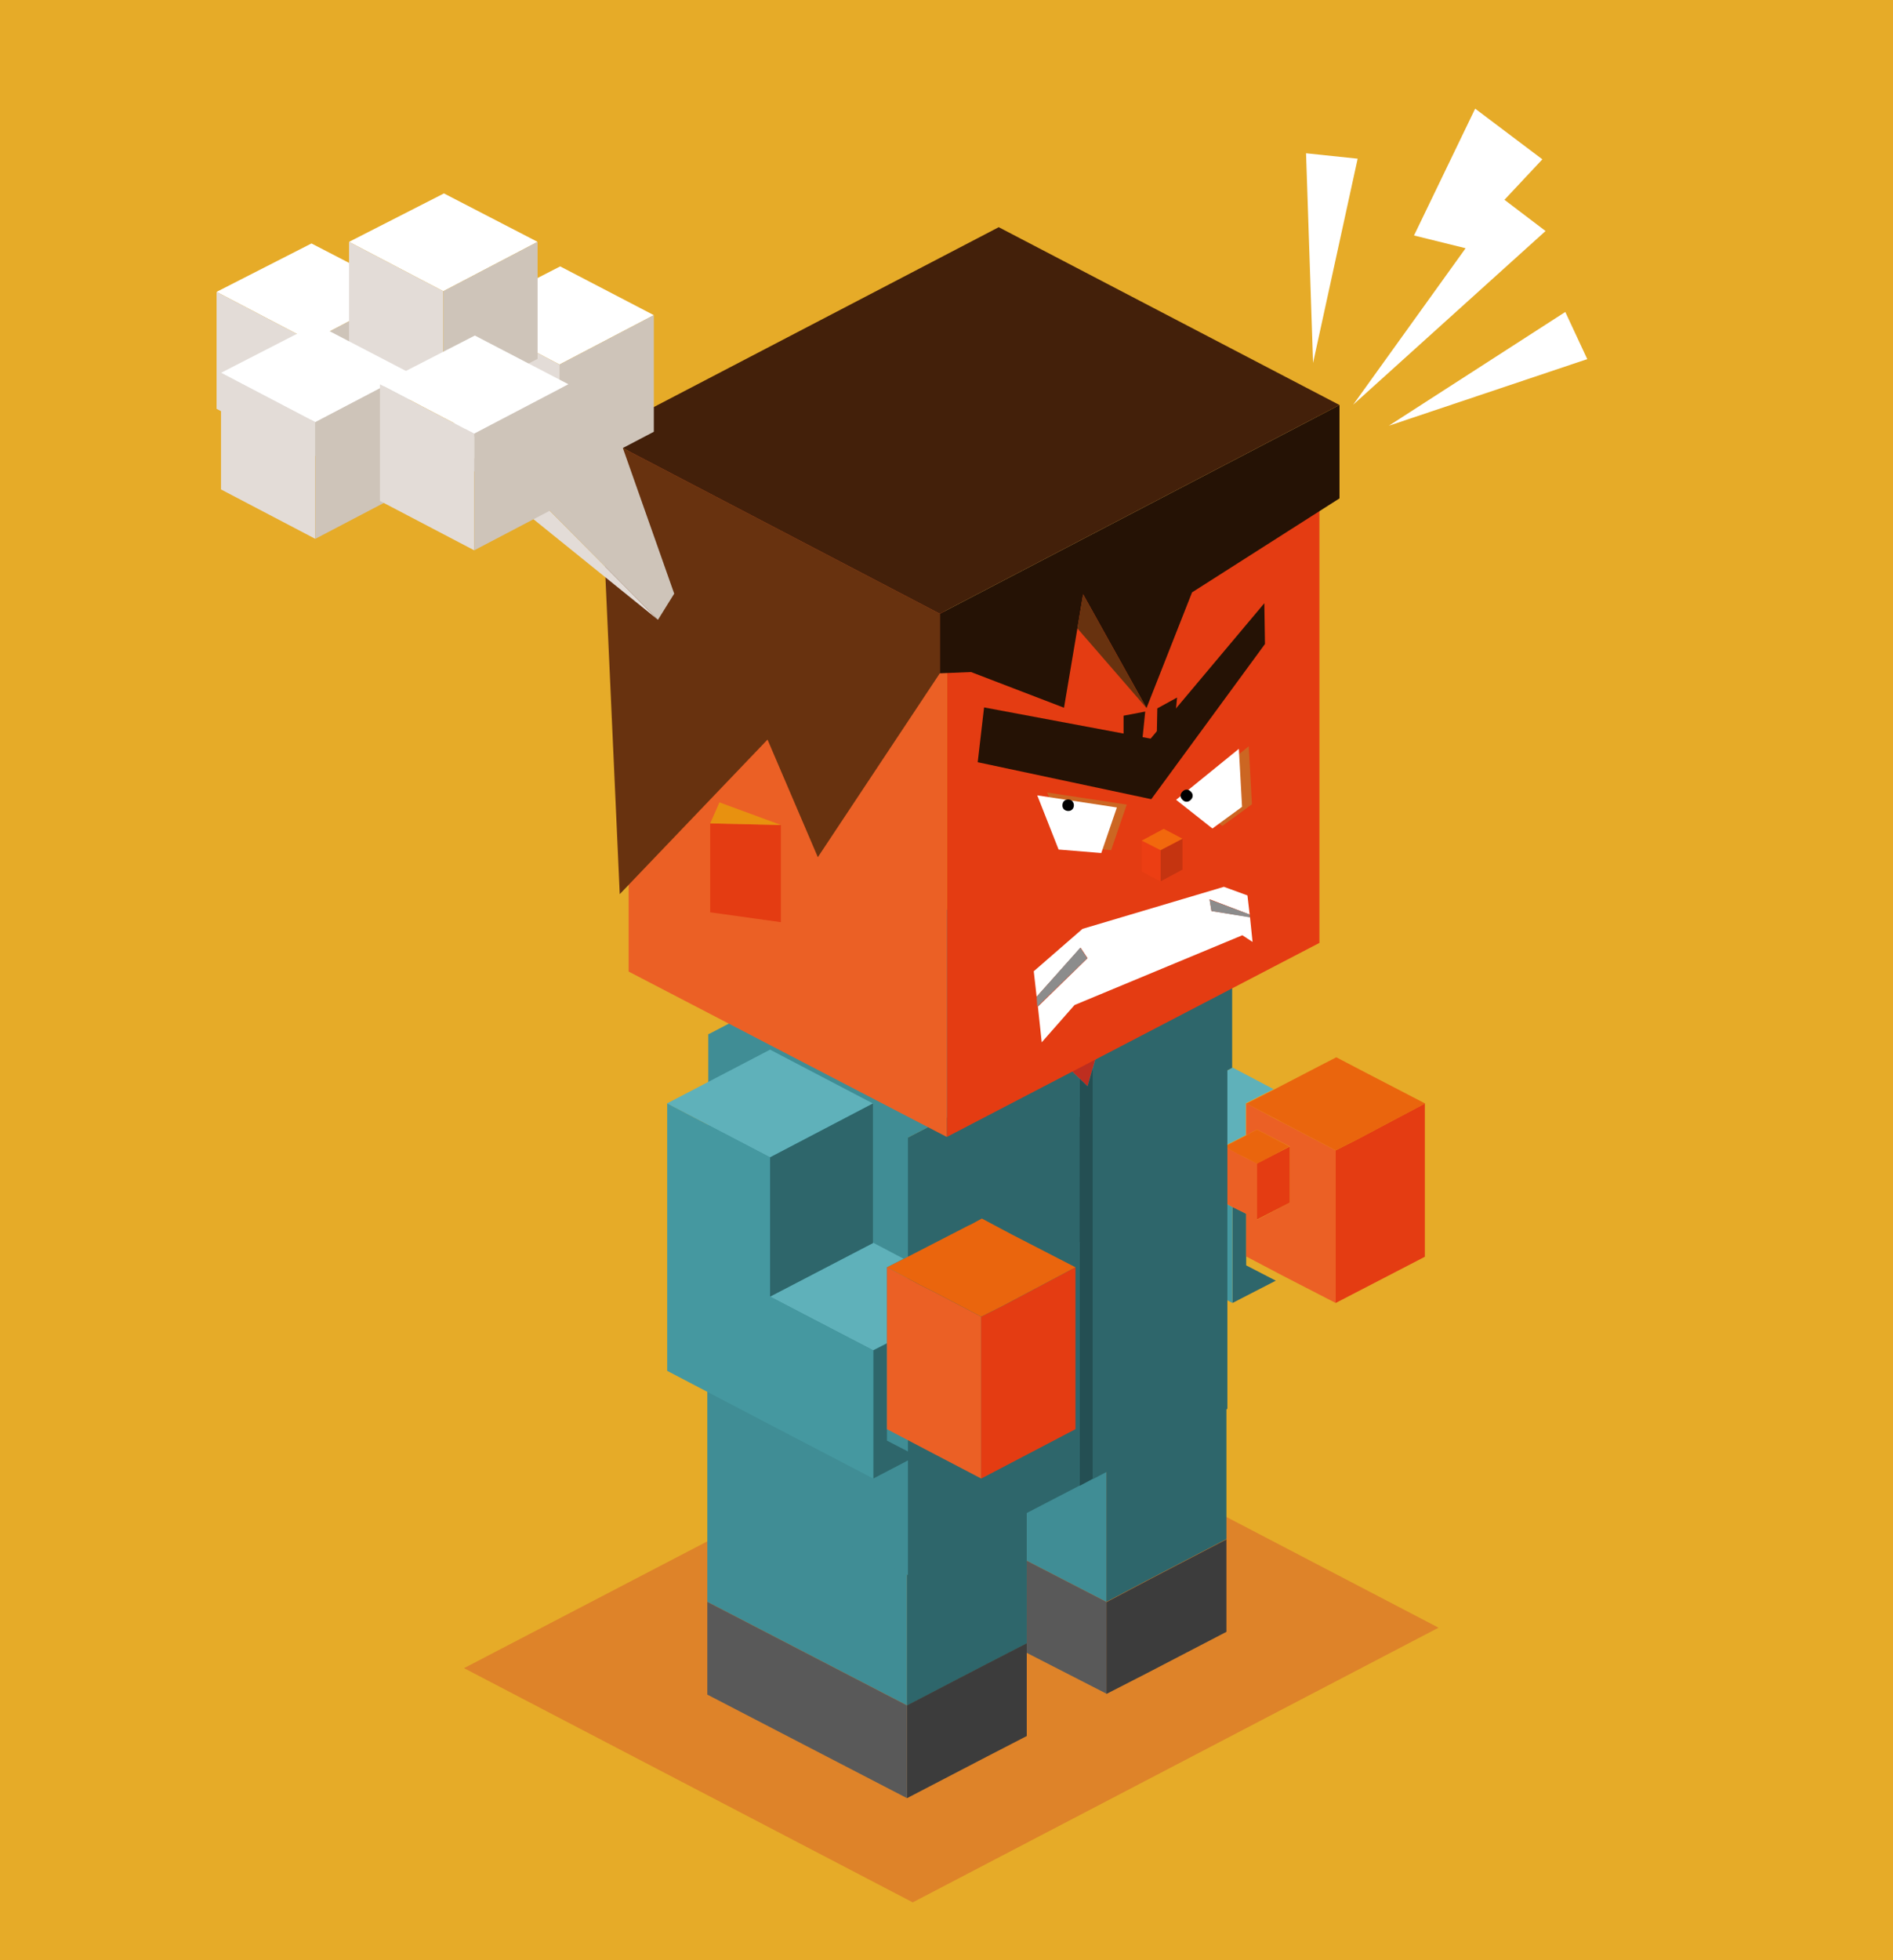 <?xml version="1.0" encoding="utf-8"?>
<!-- Generator: Adobe Illustrator 25.2.3, SVG Export Plug-In . SVG Version: 6.00 Build 0)  -->
<svg version="1.1" id="Layer_1" xmlns="http://www.w3.org/2000/svg" xmlns:xlink="http://www.w3.org/1999/xlink" x="0px" y="0px"
	 viewBox="0 0 594.4 615.1" style="enable-background:new 0 0 594.4 615.1;" xml:space="preserve">
<style type="text/css">
	.st0{fill-rule:evenodd;clip-rule:evenodd;fill:#E6AB28;}
	.st1{fill-rule:evenodd;clip-rule:evenodd;fill:#DE8329;}
	.st2{fill-rule:evenodd;clip-rule:evenodd;fill:#5FB1BA;}
	.st3{fill-rule:evenodd;clip-rule:evenodd;fill:#2E666B;}
	.st4{fill-rule:evenodd;clip-rule:evenodd;fill:#4598A0;}
	.st5{fill-rule:evenodd;clip-rule:evenodd;fill:#EB6025;}
	.st6{fill-rule:evenodd;clip-rule:evenodd;fill:#E43C12;}
	.st7{fill-rule:evenodd;clip-rule:evenodd;fill:#EA650D;}
	.st8{fill-rule:evenodd;clip-rule:evenodd;fill:#408D95;}
	.st9{fill-rule:evenodd;clip-rule:evenodd;fill:#3C3C3C;}
	.st10{fill-rule:evenodd;clip-rule:evenodd;fill:#595959;}
	.st11{fill-rule:evenodd;clip-rule:evenodd;fill:#BE2E1F;}
	.st12{fill-rule:evenodd;clip-rule:evenodd;fill:#244F53;}
	.st13{fill-rule:evenodd;clip-rule:evenodd;fill:#EBBE58;}
	.st14{fill-rule:evenodd;clip-rule:evenodd;fill:#251205;}
	.st15{fill-rule:evenodd;clip-rule:evenodd;fill:#68320F;}
	.st16{fill-rule:evenodd;clip-rule:evenodd;fill:#43200A;}
	.st17{fill-rule:evenodd;clip-rule:evenodd;fill:#C53410;}
	.st18{fill-rule:evenodd;clip-rule:evenodd;fill:#EC3E13;}
	.st19{fill-rule:evenodd;clip-rule:evenodd;fill:#F2680D;}
	.st20{fill-rule:evenodd;clip-rule:evenodd;fill:#E8910F;}
	.st21{fill-rule:evenodd;clip-rule:evenodd;fill:#CC6622;}
	.st22{fill-rule:evenodd;clip-rule:evenodd;fill:#FFFFFF;}
	.st23{fill-rule:evenodd;clip-rule:evenodd;fill:#8C8C8C;}
	.st24{fill-rule:evenodd;clip-rule:evenodd;}
	.st25{fill-rule:evenodd;clip-rule:evenodd;fill:#E3DCD7;}
	.st26{fill-rule:evenodd;clip-rule:evenodd;fill:#CEC4B9;}
</style>
<rect class="st0" width="594.4" height="615.1"/>
<polygon class="st1" points="286.6,597 145.7,523.5 311,437.4 451.7,510.8 "/>
<g>
	<path class="st2" d="M386.9,291.3l-32.3,16.9l-32.4-16.9l32.4-16.9L386.9,291.3z M354.6,351.9l32.3-16.8l0.1-0.1l12.9,6.8l-8.7,4.4
		v10l-3.7,1.9l-3.1,1.6v3.7v0.6v3v0.3L354.6,351.9z"/>
	<path class="st3" d="M386.9,291.3v43.8l-32.3,16.8v-43.7L386.9,291.3z M391.3,394.3v2.8l9.3,4.8l-13.6,7v-30.2l1.6,0.8l2.7,1.4
		V394.3z"/>
	<polygon class="st4" points="387,408.9 354.6,392.1 322.3,375.2 322.3,291.3 354.6,308.2 354.6,351.9 384.5,367.5 384.5,377.4 
		387,378.8 	"/>
	<polygon class="st5" points="391.3,356.3 391.3,346.2 401.2,351.5 402.8,352.3 419.4,361 419.4,391.5 419.4,408.9 402.7,400.3 
		391.3,394.3 391.3,380.9 388.6,379.6 387,378.8 384.5,377.4 384.5,367.5 384.5,367.2 384.5,364.2 384.5,363.5 384.5,359.8 
		388.1,361.7 388.6,362 391.3,363.4 394.7,365.1 394.7,376.4 394.7,382.8 405,377.4 405,359.8 398,356.2 394.7,354.5 393.5,355.1 
		393.3,355.2 	"/>
	<path class="st6" d="M419.4,408.9v-17.4V361l6.5-3.3l21.5-11.4v48.1L419.4,408.9z M405,359.8v17.6l-10.3,5.3v-6.4v-11.2l2.3-1.2
		L405,359.8z"/>
	<path class="st7" d="M419.4,361l-16.6-8.7l-1.5-0.8l-9.9-5.2l8.7-4.4l15.6-8.1l0.6-0.3l3.3-1.7l9,4.7l18.9,9.8l-21.5,11.4
		L419.4,361z M384.5,359.8l3.1-1.6l3.7-1.9l2-1.1l0.2-0.1l1.2-0.6l3.3,1.7l6.9,3.6l-7.9,4.2l-2.3,1.2l-3.4-1.8l-2.7-1.3l-0.5-0.3
		L384.5,359.8z"/>
</g>
<g>
	<path class="st8" d="M347.4,502.7l-25-12.9v-82.4l-62.5-32.7l12.5-6.4l12.5-6.7l62.5,32.7V502.7z M222.3,394.4l62.5,32.5v37v47.6
		v23.7l-62.7-32.5V394.4H222.3z"/>
	<path class="st3" d="M385.1,483l-25.2,13.1l-12.5,6.6V394.3l-62.5-32.7l12.5-6.5l25.2-13.1l62.5,32.7V483z M322.4,489.8v26
		l-12.6,6.5l-8.3,4.3l-16.7,8.7v-23.7v-47.6v-37l-62.5-32.5l25-13.1l12.6-6.5l62.5,32.7V489.8z"/>
	<path class="st9" d="M347.4,531.6v-28.8l12.5-6.6l25.2-13.1v29l-25.2,13.1L347.4,531.6z M322.4,518.7v26.1l-12.6,6.5l-25,13v-29.1
		l16.7-8.7l8.3-4.3l12.6-6.5V518.7z"/>
	<path class="st10" d="M322.4,518.7v-2.9v-26l25,12.9v28.8L322.4,518.7z M284.8,564.3l-62.7-32.5v-29.1l62.7,32.5V564.3z"/>
</g>
<g>
	<path class="st3" d="M332.5,332.2l6.5,6.3v79.9v47.8l-29.3,15.2l-24.7,12.8v-47.8V357l24.7-12.8L332.5,332.2z M385.4,304.7v89.6
		v47.8l-23.9,12.5l-18.4,9.6v-47.8v-81l2.9-10l15.5-8.1L385.4,304.7z"/>
	<polygon class="st11" points="346,325.3 343.1,335.3 341.5,340.9 339,338.5 332.5,332.2 339,328.9 343.1,326.8 	"/>
	<polygon class="st8" points="385.4,304.7 361.5,317.2 346,325.3 343.1,326.8 339,328.9 332.5,332.2 309.8,344.2 285.1,357 
		285.1,446.5 285.1,494.3 222.4,461.8 222.4,414.1 222.4,324.5 222.6,324.5 322.9,272.1 	"/>
	<polygon class="st12" points="343.1,464.1 339,466.3 339,418.4 339,338.5 341.5,340.9 343.1,335.3 343.1,416.3 	"/>
</g>
<g>
	<polygon class="st13" points="414.3,131.2 297.3,192.1 197.4,140.1 314.5,79 	"/>
	<polygon class="st6" points="297.3,192.1 414.3,131.2 414.3,167.9 414.3,295.9 297.3,356.8 297.3,228.9 	"/>
	<polygon class="st5" points="197.4,140.1 297.3,192.1 297.3,228.9 297.3,356.8 197.4,304.9 197.4,267.1 197.4,176.9 	"/>
</g>
<g>
	<polygon class="st14" points="295.1,192.6 420.6,127.1 420.6,156.4 374.3,185.9 360,222.2 340.1,186.5 338.3,197.2 334.1,222.1 
		304.9,210.9 295.1,211.3 	"/>
	<path class="st15" d="M338.3,197.2l1.8-10.7l19.9,35.7L338.3,197.2z M188.1,136.7l107,55.9v18.7L256.8,269L241,232.1l-46.4,48.5
		L188.1,136.7z"/>
	<polygon class="st16" points="420.6,127.1 295.1,192.6 188.1,136.7 313.6,71.3 	"/>
</g>
<g>
	<polygon class="st17" points="364.4,276.6 364.4,269 364.4,266.8 371.3,263.2 371.3,265.4 371.3,272.9 	"/>
	<polygon class="st18" points="358.5,263.8 364.4,266.8 364.4,269 364.4,276.6 358.5,273.5 358.5,271.2 358.5,265.9 	"/>
	<polygon class="st19" points="364.4,266.8 358.5,263.8 365.4,260.1 371.3,263.2 	"/>
</g>
<g>
	<polygon class="st6" points="223,258.4 245.2,258.9 245.2,289.4 223,286.3 	"/>
	<polygon class="st20" points="223,258.4 225.9,251.8 245.2,258.9 	"/>
</g>
<g>
	<path class="st2" d="M241.8,406.9l32.3-16.8l0.1-0.1l9.5,5l-5.2,2.7v10.9v4.6v8.3l-4.3,2.2h-0.1L241.8,406.9z M274.1,346.3
		l-32.3,16.9l-32.4-16.9l32.4-16.9L274.1,346.3z"/>
	<path class="st3" d="M274.2,464v-40.2l4.3-2.2v26.9v3.6l9.3,4.8L274.2,464z M274.1,390.1l-32.3,16.8v-43.7l32.3-16.9V390.1z"/>
	<polygon class="st4" points="274.2,423.8 274.2,464 241.8,447.1 209.5,430.2 209.5,346.3 241.8,363.2 241.8,406.9 274.1,423.8 	"/>
	<polygon class="st5" points="278.5,448.5 278.5,421.5 278.5,413.2 278.5,408.6 278.5,397.7 288.8,403.2 293.4,405.5 308.1,413.2 
		308.1,445.6 308.1,464 290.5,454.8 	"/>
	<polygon class="st6" points="308.1,464 308.1,445.6 308.1,413.2 314.9,409.8 337.7,397.7 337.7,448.5 	"/>
	<polygon class="st7" points="337.7,397.7 314.9,409.8 308.1,413.2 293.4,405.5 288.8,403.2 278.5,397.7 283.7,395.1 304.1,384.6 
		304.8,384.3 308.3,382.4 317.7,387.4 	"/>
</g>
<path class="st21" d="M383.8,259.2l-11.4-9l19.7-16l1,18.2L383.8,259.2z M353.8,252.5l-4.9,14.3l-13.4-1.1l-6.7-17L353.8,252.5z"/>
<polygon class="st14" points="397,189.3 397.2,202.1 361.5,250.8 307,239.2 309,222 361.3,231.8 "/>
<g>
	<polygon class="st22" points="392.4,287 379.8,282.2 380.4,285.9 392.5,287.8 393.3,295.6 390.1,293.5 337.4,315.4 327.1,327.1 
		325.9,315.9 341.5,300.7 339.3,297.4 325.5,312.8 324.6,304.8 339.9,291.5 384.3,278.3 391.7,281 	"/>
	<path class="st23" d="M325.5,312.8l13.7-15.4l2.2,3.3l-15.7,15.2L325.5,312.8z M392.4,287l0.1,0.9l-12.1-2l-0.6-3.6L392.4,287z"/>
</g>
<path class="st22" d="M380.7,260l-11.4-9l19.7-16l1,18.2L380.7,260z M350.7,253.4l-4.9,14.3l-13.4-1.1l-6.7-17L350.7,253.4z"/>
<path class="st24" d="M372.6,251.6c-0.5,0-0.9-0.2-1.3-0.6c-0.4-0.4-0.6-0.8-0.6-1.3c0-0.5,0.2-0.9,0.6-1.3c0.4-0.4,0.8-0.6,1.3-0.6
	c0.5,0,0.9,0.2,1.3,0.6c0.4,0.4,0.6,0.8,0.6,1.3c0,0.5-0.2,0.9-0.6,1.3C373.5,251.4,373.1,251.6,372.6,251.6z"/>
<path class="st14" d="M357.9,239.9l-5.1,3.4v-18.7l6.8-1.3L357.9,239.9z M363.4,222.3l6.2-3.4l-1.4,14.6l-5.1,3.6L363.4,222.3z"/>
<path class="st24" d="M337.2,252.7c0,0.5-0.2,1-0.5,1.3c-0.4,0.4-0.8,0.5-1.3,0.5c-0.5,0-1-0.2-1.3-0.5c-0.4-0.4-0.5-0.8-0.5-1.3
	c0-0.5,0.2-1,0.5-1.3c0.4-0.4,0.8-0.5,1.3-0.5c0.5,0,1,0.2,1.3,0.5C337,251.8,337.2,252.2,337.2,252.7z"/>
<g>
	<g>
		<polygon class="st22" points="127.2,91.6 97.6,107.1 68,91.6 97.8,76.4 		"/>
		<polygon class="st25" points="97.6,107.1 97.6,143.8 68,128.3 68,91.6 		"/>
		<polygon class="st26" points="97.6,143.8 97.6,107.1 127.2,91.6 127.2,128.3 		"/>
	</g>
	<g>
		<polygon class="st22" points="194.2,136.7 164.6,152.2 135,136.7 164.8,121.4 		"/>
		<polygon class="st25" points="164.6,152.2 206.6,194.5 135,136.7 		"/>
		<polygon class="st26" points="206.6,194.5 164.6,152.2 194.2,136.7 211.7,186.3 		"/>
	</g>
	<g>
		<polygon class="st22" points="205.3,98.9 175.7,114.4 146.1,98.9 175.9,83.6 		"/>
		<polygon class="st25" points="175.7,114.4 175.7,151 146.1,135.5 146.1,98.9 		"/>
		<polygon class="st26" points="175.7,151 175.7,114.4 205.3,98.9 205.3,135.5 		"/>
	</g>
	<g>
		<polygon class="st22" points="168.8,75.9 139.2,91.4 109.6,75.9 139.4,60.7 		"/>
		<polygon class="st25" points="139.2,91.4 139.2,128.1 109.6,112.6 109.6,75.9 		"/>
		<polygon class="st26" points="139.2,91.4 168.8,75.9 168.8,112.6 139.2,128.1 		"/>
	</g>
	<g>
		<polygon class="st22" points="128.6,117 99,132.5 69.4,117 99.2,101.7 		"/>
		<polygon class="st25" points="99,132.5 99,169.1 69.4,153.6 69.4,117 		"/>
		<polygon class="st26" points="99,169.1 99,132.5 128.6,117 128.6,153.6 		"/>
	</g>
	<g>
		<polygon class="st22" points="178.5,120.6 148.9,136.1 119.3,120.6 149.1,105.3 		"/>
		<polygon class="st25" points="148.9,136.1 148.9,172.7 119.3,157.2 119.3,120.6 		"/>
		<polygon class="st26" points="148.9,136.1 178.5,120.6 178.5,157.2 148.9,172.7 		"/>
	</g>
</g>
<polygon class="st22" points="472.4,62.7 485.3,72.5 424.9,127 460.2,77.9 444,73.9 463.2,34.1 484.3,50 "/>
<polygon class="st22" points="498.4,112.7 436.1,133.6 491.5,97.9 "/>
<polygon class="st22" points="426.3,49.8 412.3,113.9 410.1,48.1 "/>
</svg>
